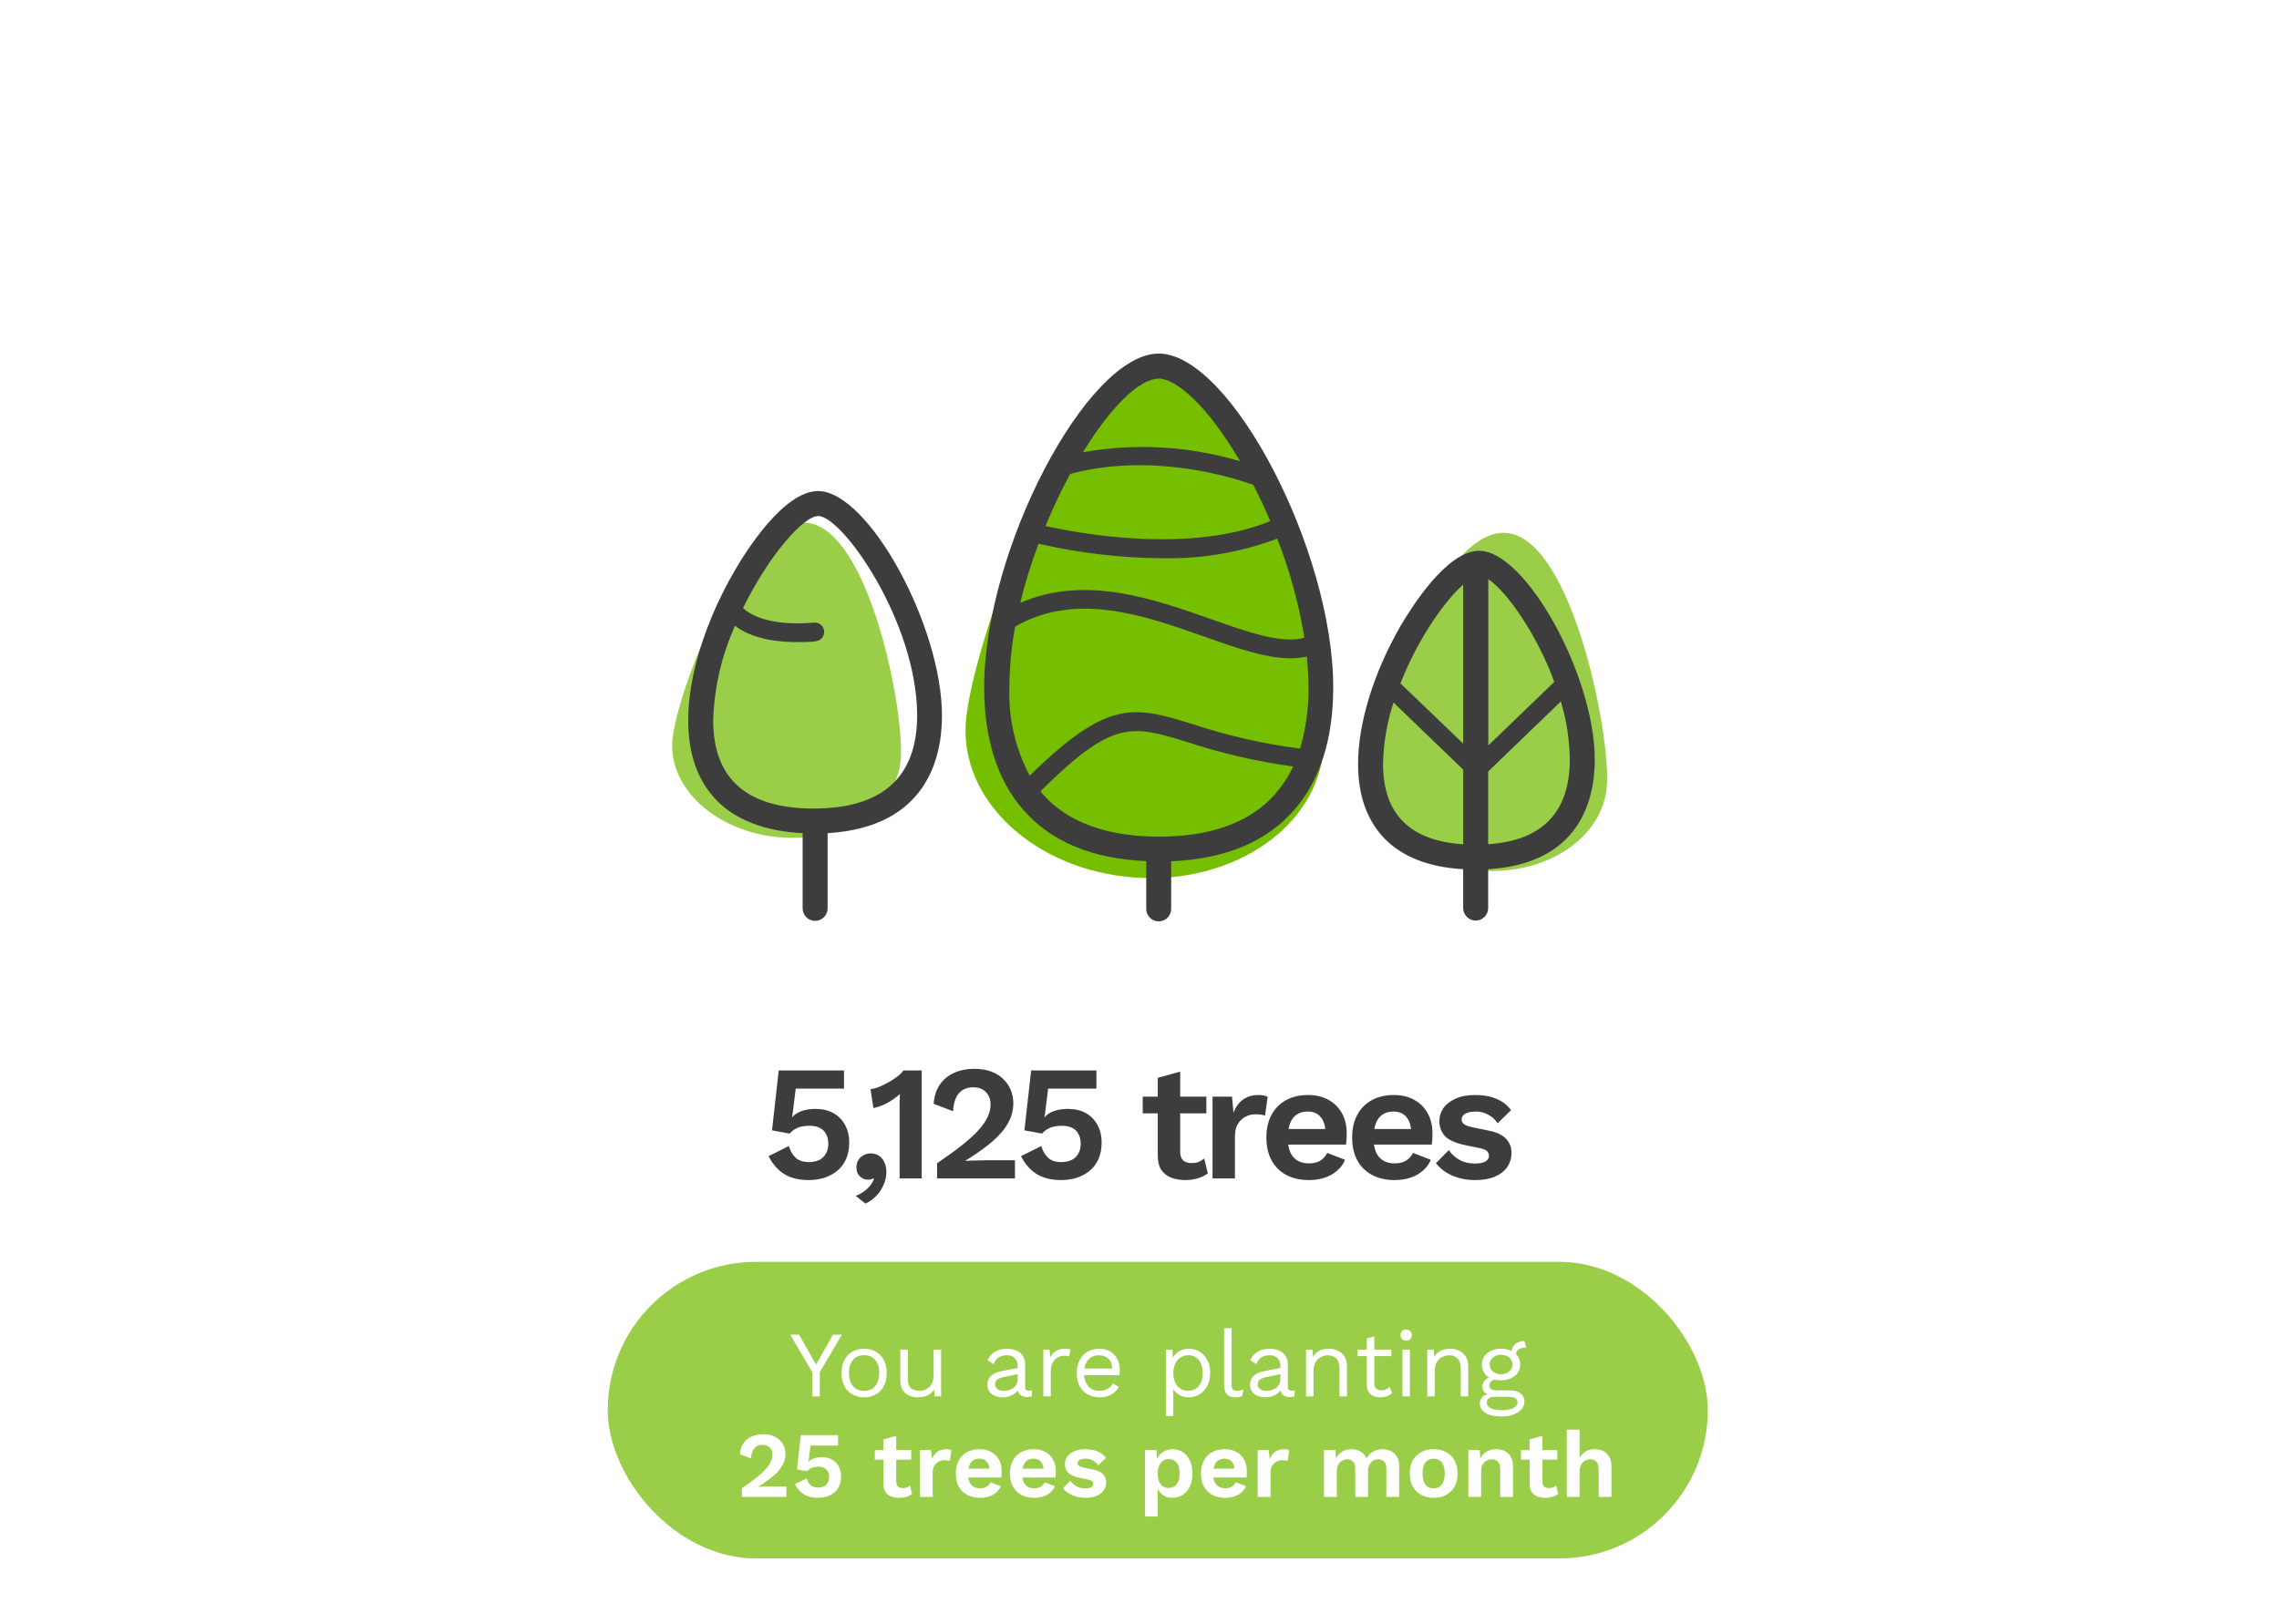 <svg width="195" height="139" viewBox="0 0 195 139" fill="none" xmlns="http://www.w3.org/2000/svg">
<g filter="url(#filter0_d_2188_11361)">
<rect x="20.964" y="20.487" width="153.099" height="97.64" rx="8" fill="white"/>
<path d="M137.49 67.266C137.162 71.688 132.34 74.927 126.707 74.508C121.074 74.09 116.76 70.175 117.115 65.74C117.469 61.304 123.243 45.184 128.87 45.609C134.497 46.034 137.825 62.843 137.49 67.266Z" fill="#9ACD48"/>
<path d="M126.566 47.142C123.772 47.142 120.772 52.009 119.878 53.502C117.541 57.539 116.202 61.871 116.202 65.393C116.202 68.084 116.968 70.234 118.481 71.785C119.994 73.337 122.279 74.232 125.195 74.393V77.721C125.195 77.861 125.223 78 125.277 78.13C125.33 78.26 125.409 78.377 125.508 78.477C125.607 78.576 125.725 78.655 125.855 78.708C125.985 78.762 126.124 78.79 126.264 78.79C126.404 78.79 126.543 78.762 126.673 78.708C126.803 78.655 126.92 78.576 127.02 78.477C127.119 78.377 127.198 78.26 127.251 78.13C127.305 78 127.333 77.861 127.333 77.721V74.393C135.232 73.916 136.455 68.38 136.455 65.019C136.455 57.835 130.539 47.142 126.566 47.142ZM133.004 58.35L127.345 63.803V49.575C128.891 50.605 131.44 54.159 132.991 58.35H133.004ZM125.195 50.039V63.642L119.826 58.491C121.3 54.725 123.573 51.461 125.195 50.039ZM118.339 65.393C118.371 63.602 118.673 61.827 119.234 60.127L125.195 65.869V72.262C120.624 71.966 118.339 69.661 118.339 65.393ZM132.592 70.176C131.44 71.393 129.67 72.107 127.333 72.255V66.03L133.551 60.036C134.039 61.653 134.297 63.331 134.318 65.019C134.318 67.24 133.738 68.972 132.592 70.176Z" fill="#3D3D3D"/>
<path d="M77.066 65.058C76.706 69.178 72.038 72.139 66.65 71.657C61.261 71.174 57.186 67.466 57.534 63.345C57.882 59.225 63.611 44.257 69 44.734C74.388 45.21 77.427 60.938 77.066 65.058Z" fill="#9ACD48"/>
<path d="M70.003 42.029C67.029 42.029 63.778 47.257 62.85 48.86C60.333 53.212 58.885 57.873 58.885 61.658C58.885 64.542 59.709 66.847 61.325 68.508C62.941 70.169 65.471 71.154 68.677 71.308V77.746C68.677 78.03 68.789 78.301 68.99 78.502C69.19 78.702 69.462 78.815 69.745 78.815C70.029 78.815 70.301 78.702 70.501 78.502C70.701 78.301 70.814 78.03 70.814 77.746V71.308C79.286 70.8 80.599 64.871 80.599 61.265C80.599 53.527 74.271 42.029 70.003 42.029ZM69.617 69.203C63.913 69.203 61.022 66.667 61.022 61.658C61.108 58.862 61.742 56.111 62.889 53.559C63.719 54.203 65.323 54.956 68.213 54.956C68.702 54.956 69.224 54.956 69.79 54.886C69.895 54.876 69.997 54.846 70.091 54.798C70.184 54.749 70.267 54.682 70.334 54.602C70.402 54.521 70.453 54.428 70.484 54.327C70.516 54.227 70.527 54.121 70.518 54.017C70.509 53.912 70.479 53.81 70.43 53.716C70.381 53.623 70.315 53.54 70.234 53.473C70.153 53.405 70.06 53.354 69.96 53.323C69.859 53.291 69.754 53.28 69.649 53.289C65.561 53.643 63.977 52.433 63.578 52.04C65.754 47.585 68.728 44.167 70.016 44.167C72.076 44.167 78.475 53.25 78.475 61.259C78.462 66.531 75.488 69.203 69.617 69.203V69.203Z" fill="#3D3D3D"/>
<path d="M113.253 64.021C112.763 70.755 105.527 75.719 97.049 75.101C88.57 74.483 82.132 68.534 82.641 61.807C83.15 55.079 91.783 30.461 100.242 31.073C108.701 31.684 113.742 57.3 113.253 64.021Z" fill="#75BE00"/>
<path d="M99.147 30.262C93.005 30.262 84.211 47.077 84.211 58.826C84.211 63.23 85.331 66.757 87.539 69.294C89.908 72.03 93.449 73.504 98.078 73.704V77.708C98.067 77.855 98.086 78.003 98.134 78.142C98.182 78.281 98.259 78.409 98.359 78.517C98.459 78.625 98.58 78.711 98.715 78.77C98.85 78.829 98.996 78.86 99.143 78.86C99.291 78.86 99.436 78.829 99.571 78.77C99.706 78.711 99.828 78.625 99.928 78.517C100.028 78.409 100.104 78.281 100.153 78.142C100.201 78.003 100.22 77.855 100.209 77.708V73.717C104.838 73.517 108.378 72.043 110.748 69.307C112.956 66.77 114.076 63.242 114.076 58.839C114.076 47.09 105.282 30.262 99.147 30.262ZM99.147 32.399C100.576 32.399 103.28 34.627 106.106 39.481C101.747 38.176 97.144 37.91 92.664 38.702C94.981 34.923 97.447 32.412 99.147 32.412V32.399ZM111.61 54.584C109.679 55.131 106.84 54.127 103.595 52.981C98.735 51.268 92.812 49.176 87.295 51.603C87.713 49.884 88.235 48.192 88.859 46.536C92.327 47.335 95.871 47.751 99.43 47.779C102.792 47.851 106.138 47.281 109.286 46.099C110.357 48.837 111.136 51.681 111.61 54.584V54.584ZM89.458 45.024C90.078 43.498 90.783 42.009 91.569 40.562C98.439 38.727 105.179 40.762 107.232 41.496C107.76 42.513 108.245 43.547 108.687 44.599C101.805 47.431 92.297 45.654 89.458 45.024ZM86.883 53.618C92.097 50.618 97.923 52.672 103.061 54.494C105.81 55.466 108.295 56.341 110.406 56.341C110.878 56.345 111.349 56.296 111.81 56.193C111.906 57.072 111.955 57.955 111.958 58.839C111.982 60.61 111.739 62.374 111.237 64.073C108.135 63.672 105.079 62.978 102.108 62C97.061 60.442 94.859 59.76 88.106 66.391C86.874 64.069 86.275 61.465 86.368 58.839C86.374 57.087 86.54 55.34 86.863 53.618H86.883ZM109.157 67.91C107.026 70.363 103.666 71.605 99.166 71.605C94.666 71.605 91.299 70.363 89.168 67.91L89.026 67.723C95.245 61.556 96.803 62.039 101.638 63.526C104.574 64.488 107.59 65.184 110.651 65.605C110.257 66.441 109.748 67.217 109.138 67.91H109.157Z" fill="#3D3D3D"/>
<path d="M69.178 101C68.366 101 67.68 100.832 67.12 100.496C66.569 100.16 66.116 99.647 65.762 98.956L67.498 98.088C67.619 98.499 67.81 98.83 68.072 99.082C68.333 99.334 68.716 99.46 69.22 99.46C69.565 99.46 69.859 99.4 70.102 99.278C70.344 99.157 70.531 98.98 70.662 98.746C70.802 98.513 70.872 98.228 70.872 97.892C70.872 97.556 70.806 97.276 70.676 97.052C70.554 96.819 70.377 96.646 70.144 96.534C69.91 96.413 69.616 96.352 69.262 96.352C69.019 96.352 68.79 96.376 68.576 96.422C68.37 96.469 68.184 96.544 68.016 96.646C67.848 96.74 67.698 96.866 67.568 97.024L66.056 96.744L66.63 91.62H72.216V93.174H68.086L67.806 95.428L67.764 95.61H67.792C67.988 95.386 68.254 95.214 68.59 95.092C68.935 94.971 69.327 94.91 69.766 94.91C70.372 94.91 70.89 95.032 71.32 95.274C71.749 95.517 72.08 95.858 72.314 96.296C72.547 96.726 72.664 97.22 72.664 97.78C72.664 98.312 72.575 98.784 72.398 99.194C72.22 99.596 71.968 99.932 71.642 100.202C71.324 100.464 70.956 100.664 70.536 100.804C70.116 100.935 69.663 101 69.178 101ZM74.498 98.718C74.797 98.718 75.044 98.793 75.24 98.942C75.436 99.082 75.585 99.274 75.688 99.516C75.791 99.75 75.842 100.011 75.842 100.3C75.842 100.683 75.763 101.052 75.604 101.406C75.455 101.761 75.245 102.078 74.974 102.358C74.704 102.638 74.395 102.858 74.05 103.016L73.224 102.358C73.476 102.256 73.705 102.13 73.91 101.98C74.125 101.831 74.307 101.663 74.456 101.476C74.606 101.29 74.713 101.098 74.778 100.902L74.708 100.86C74.662 100.888 74.606 100.912 74.54 100.93C74.475 100.958 74.382 100.972 74.26 100.972C74.111 100.972 73.962 100.935 73.812 100.86C73.663 100.776 73.537 100.66 73.434 100.51C73.332 100.352 73.28 100.156 73.28 99.922C73.28 99.67 73.336 99.456 73.448 99.278C73.56 99.101 73.71 98.966 73.896 98.872C74.083 98.77 74.284 98.718 74.498 98.718ZM76.974 100.86V95.008C76.974 94.794 76.974 94.574 76.974 94.35C76.983 94.117 76.992 93.879 77.002 93.636C76.684 93.926 76.33 94.178 75.938 94.392C75.546 94.607 75.144 94.756 74.734 94.84L74.482 93.216C74.696 93.198 74.934 93.137 75.196 93.034C75.466 92.922 75.737 92.792 76.008 92.642C76.288 92.484 76.54 92.32 76.764 92.152C76.997 91.975 77.174 91.798 77.296 91.62H78.864V100.86H76.974ZM80.18 100.86V99.558C81.02 98.989 81.729 98.476 82.308 98.018C82.896 97.552 83.367 97.122 83.722 96.73C84.086 96.329 84.347 95.951 84.506 95.596C84.674 95.242 84.758 94.887 84.758 94.532C84.758 94.103 84.627 93.753 84.366 93.482C84.105 93.202 83.736 93.062 83.26 93.062C82.737 93.062 82.327 93.24 82.028 93.594C81.739 93.949 81.58 94.453 81.552 95.106L79.886 94.476C79.933 93.842 80.101 93.305 80.39 92.866C80.689 92.418 81.09 92.078 81.594 91.844C82.107 91.602 82.695 91.48 83.358 91.48C83.927 91.48 84.417 91.56 84.828 91.718C85.248 91.877 85.593 92.096 85.864 92.376C86.144 92.647 86.354 92.96 86.494 93.314C86.634 93.669 86.704 94.038 86.704 94.42C86.704 95.018 86.555 95.582 86.256 96.114C85.967 96.646 85.519 97.174 84.912 97.696C84.305 98.219 83.535 98.77 82.602 99.348V99.362C82.742 99.353 82.91 99.344 83.106 99.334C83.311 99.325 83.521 99.32 83.736 99.32C83.951 99.311 84.137 99.306 84.296 99.306H86.844V100.86H80.18ZM90.775 101C89.963 101 89.278 100.832 88.718 100.496C88.167 100.16 87.714 99.647 87.359 98.956L89.096 98.088C89.217 98.499 89.408 98.83 89.669 99.082C89.931 99.334 90.314 99.46 90.817 99.46C91.163 99.46 91.457 99.4 91.7 99.278C91.942 99.157 92.129 98.98 92.26 98.746C92.4 98.513 92.469 98.228 92.469 97.892C92.469 97.556 92.404 97.276 92.273 97.052C92.152 96.819 91.975 96.646 91.742 96.534C91.508 96.413 91.214 96.352 90.859 96.352C90.617 96.352 90.388 96.376 90.174 96.422C89.968 96.469 89.781 96.544 89.614 96.646C89.445 96.74 89.296 96.866 89.165 97.024L87.653 96.744L88.228 91.62H93.814V93.174H89.683L89.403 95.428L89.362 95.61H89.389C89.585 95.386 89.852 95.214 90.188 95.092C90.533 94.971 90.925 94.91 91.364 94.91C91.97 94.91 92.488 95.032 92.918 95.274C93.347 95.517 93.678 95.858 93.912 96.296C94.145 96.726 94.261 97.22 94.261 97.78C94.261 98.312 94.173 98.784 93.996 99.194C93.818 99.596 93.566 99.932 93.24 100.202C92.922 100.464 92.553 100.664 92.133 100.804C91.713 100.935 91.261 101 90.775 101ZM100.981 91.718V98.578C100.981 98.914 101.065 99.162 101.233 99.32C101.41 99.47 101.648 99.544 101.947 99.544C102.18 99.544 102.386 99.512 102.563 99.446C102.74 99.372 102.899 99.274 103.039 99.152L103.347 100.426C103.123 100.604 102.843 100.744 102.507 100.846C102.171 100.949 101.816 101 101.443 101C100.976 101 100.561 100.93 100.197 100.79C99.843 100.65 99.562 100.426 99.357 100.118C99.161 99.81 99.063 99.4 99.063 98.886V92.25L100.981 91.718ZM103.221 93.86V95.288H97.775V93.86H103.221ZM103.749 100.86V93.86H105.415L105.541 95.232C105.727 94.747 105.998 94.374 106.353 94.112C106.717 93.851 107.169 93.72 107.711 93.72C107.869 93.72 108.014 93.734 108.145 93.762C108.275 93.79 108.383 93.828 108.467 93.874L108.243 95.484C108.149 95.447 108.033 95.419 107.893 95.4C107.762 95.382 107.589 95.372 107.375 95.372C107.095 95.372 106.824 95.442 106.563 95.582C106.301 95.713 106.087 95.918 105.919 96.198C105.751 96.469 105.667 96.814 105.667 97.234V100.86H103.749ZM111.996 101C111.259 101 110.615 100.856 110.064 100.566C109.523 100.277 109.103 99.862 108.804 99.32C108.506 98.779 108.356 98.126 108.356 97.36C108.356 96.595 108.506 95.942 108.804 95.4C109.103 94.859 109.518 94.444 110.05 94.154C110.592 93.865 111.208 93.72 111.898 93.72C112.608 93.72 113.21 93.865 113.704 94.154C114.199 94.434 114.577 94.822 114.838 95.316C115.1 95.802 115.23 96.357 115.23 96.982C115.23 97.169 115.226 97.346 115.216 97.514C115.207 97.682 115.193 97.832 115.174 97.962H109.588V96.632H114.334L113.41 96.968C113.41 96.38 113.275 95.928 113.004 95.61C112.743 95.293 112.37 95.134 111.884 95.134C111.53 95.134 111.222 95.218 110.96 95.386C110.708 95.554 110.517 95.806 110.386 96.142C110.256 96.469 110.19 96.884 110.19 97.388C110.19 97.883 110.26 98.294 110.4 98.62C110.55 98.938 110.755 99.176 111.016 99.334C111.287 99.493 111.609 99.572 111.982 99.572C112.393 99.572 112.724 99.493 112.976 99.334C113.228 99.176 113.424 98.956 113.564 98.676L115.09 99.264C114.941 99.628 114.712 99.941 114.404 100.202C114.106 100.464 113.746 100.664 113.326 100.804C112.916 100.935 112.472 101 111.996 101ZM119.334 101C118.596 101 117.952 100.856 117.402 100.566C116.86 100.277 116.44 99.862 116.142 99.32C115.843 98.779 115.694 98.126 115.694 97.36C115.694 96.595 115.843 95.942 116.142 95.4C116.44 94.859 116.856 94.444 117.388 94.154C117.929 93.865 118.545 93.72 119.236 93.72C119.945 93.72 120.547 93.865 121.042 94.154C121.536 94.434 121.914 94.822 122.176 95.316C122.437 95.802 122.568 96.357 122.568 96.982C122.568 97.169 122.563 97.346 122.554 97.514C122.544 97.682 122.53 97.832 122.512 97.962H116.926V96.632H121.672L120.748 96.968C120.748 96.38 120.612 95.928 120.342 95.61C120.08 95.293 119.707 95.134 119.222 95.134C118.867 95.134 118.559 95.218 118.298 95.386C118.046 95.554 117.854 95.806 117.724 96.142C117.593 96.469 117.528 96.884 117.528 97.388C117.528 97.883 117.598 98.294 117.738 98.62C117.887 98.938 118.092 99.176 118.354 99.334C118.624 99.493 118.946 99.572 119.32 99.572C119.73 99.572 120.062 99.493 120.314 99.334C120.566 99.176 120.762 98.956 120.902 98.676L122.428 99.264C122.278 99.628 122.05 99.941 121.742 100.202C121.443 100.464 121.084 100.664 120.664 100.804C120.253 100.935 119.81 101 119.334 101ZM126.223 101C125.514 101 124.865 100.874 124.277 100.622C123.698 100.37 123.227 100.016 122.863 99.558L123.969 98.438C124.193 98.774 124.492 99.05 124.865 99.264C125.238 99.479 125.682 99.586 126.195 99.586C126.559 99.586 126.848 99.535 127.063 99.432C127.287 99.32 127.399 99.148 127.399 98.914C127.399 98.765 127.348 98.639 127.245 98.536C127.142 98.424 126.937 98.336 126.629 98.27L125.397 98.018C124.585 97.85 124.006 97.598 123.661 97.262C123.325 96.917 123.157 96.474 123.157 95.932C123.157 95.55 123.269 95.19 123.493 94.854C123.726 94.518 124.072 94.248 124.529 94.042C124.986 93.828 125.556 93.72 126.237 93.72C126.937 93.72 127.544 93.832 128.057 94.056C128.58 94.271 128.99 94.593 129.289 95.022L128.141 96.142C127.936 95.816 127.665 95.568 127.329 95.4C127.002 95.223 126.657 95.134 126.293 95.134C126.032 95.134 125.808 95.162 125.621 95.218C125.434 95.274 125.294 95.354 125.201 95.456C125.108 95.55 125.061 95.671 125.061 95.82C125.061 95.97 125.126 96.1 125.257 96.212C125.388 96.315 125.626 96.404 125.971 96.478L127.399 96.772C128.09 96.912 128.584 97.15 128.883 97.486C129.182 97.813 129.331 98.21 129.331 98.676C129.331 99.124 129.21 99.526 128.967 99.88C128.734 100.226 128.384 100.501 127.917 100.706C127.46 100.902 126.895 101 126.223 101Z" fill="#3D3D3D"/>
</g>
<rect x="52" y="108" width="94.125" height="25.386" rx="12.693" fill="#9ACD48"/>
<path d="M72.031 114.235L70.143 117.451V119.515H69.503V117.451L67.615 114.235H68.375L69.399 116.043L69.823 116.795L70.247 116.043L71.271 114.235H72.031ZM73.935 115.435C74.314 115.435 74.647 115.517 74.935 115.683C75.228 115.848 75.458 116.088 75.623 116.403C75.788 116.712 75.871 117.083 75.871 117.515C75.871 117.947 75.788 118.32 75.623 118.635C75.458 118.944 75.228 119.181 74.935 119.347C74.647 119.512 74.314 119.595 73.935 119.595C73.562 119.595 73.228 119.512 72.935 119.347C72.642 119.181 72.412 118.944 72.247 118.635C72.082 118.32 71.999 117.947 71.999 117.515C71.999 117.083 72.082 116.712 72.247 116.403C72.412 116.088 72.642 115.848 72.935 115.683C73.228 115.517 73.562 115.435 73.935 115.435ZM73.935 115.987C73.663 115.987 73.431 116.048 73.239 116.171C73.047 116.293 72.898 116.469 72.791 116.699C72.69 116.923 72.639 117.195 72.639 117.515C72.639 117.829 72.69 118.101 72.791 118.331C72.898 118.56 73.047 118.736 73.239 118.859C73.431 118.981 73.663 119.043 73.935 119.043C74.207 119.043 74.439 118.981 74.631 118.859C74.823 118.736 74.97 118.56 75.071 118.331C75.178 118.101 75.231 117.829 75.231 117.515C75.231 117.195 75.178 116.923 75.071 116.699C74.97 116.469 74.823 116.293 74.631 116.171C74.439 116.048 74.207 115.987 73.935 115.987ZM78.524 119.595C78.268 119.595 78.025 119.547 77.796 119.451C77.572 119.355 77.388 119.2 77.244 118.987C77.105 118.768 77.036 118.485 77.036 118.139V115.515H77.676V117.971C77.676 118.376 77.764 118.656 77.94 118.811C78.116 118.96 78.364 119.035 78.684 119.035C78.833 119.035 78.98 119.011 79.124 118.963C79.268 118.909 79.396 118.829 79.508 118.723C79.625 118.611 79.716 118.469 79.78 118.299C79.849 118.128 79.884 117.925 79.884 117.691V115.515H80.524V119.515H79.964L79.924 118.907C79.785 119.147 79.596 119.323 79.356 119.435C79.121 119.541 78.844 119.595 78.524 119.595ZM87.076 116.931C87.076 116.632 86.996 116.403 86.836 116.243C86.676 116.077 86.449 115.995 86.156 115.995C85.879 115.995 85.644 116.056 85.452 116.179C85.26 116.296 85.119 116.488 85.028 116.755L84.508 116.435C84.615 116.136 84.812 115.896 85.1 115.715C85.388 115.528 85.745 115.435 86.172 115.435C86.46 115.435 86.721 115.485 86.956 115.587C87.191 115.683 87.375 115.832 87.508 116.035C87.647 116.232 87.716 116.488 87.716 116.803V118.739C87.716 118.931 87.817 119.027 88.02 119.027C88.121 119.027 88.22 119.013 88.316 118.987L88.284 119.491C88.177 119.544 88.039 119.571 87.868 119.571C87.713 119.571 87.575 119.541 87.452 119.483C87.329 119.424 87.233 119.336 87.164 119.219C87.095 119.096 87.06 118.944 87.06 118.763V118.683L87.22 118.707C87.156 118.915 87.047 119.085 86.892 119.219C86.737 119.347 86.564 119.443 86.372 119.507C86.18 119.565 85.991 119.595 85.804 119.595C85.569 119.595 85.351 119.555 85.148 119.475C84.945 119.395 84.783 119.275 84.66 119.115C84.543 118.949 84.484 118.747 84.484 118.507C84.484 118.208 84.583 117.963 84.78 117.771C84.983 117.573 85.263 117.44 85.62 117.371L87.204 117.059V117.587L85.916 117.851C85.655 117.904 85.46 117.979 85.332 118.075C85.204 118.171 85.14 118.304 85.14 118.475C85.14 118.64 85.204 118.776 85.332 118.883C85.465 118.984 85.652 119.035 85.892 119.035C86.047 119.035 86.193 119.016 86.332 118.979C86.476 118.936 86.604 118.875 86.716 118.795C86.828 118.709 86.916 118.605 86.98 118.483C87.044 118.355 87.076 118.205 87.076 118.035V116.931ZM89.271 119.515V115.515H89.791L89.879 116.171C89.991 115.925 90.154 115.741 90.367 115.619C90.586 115.496 90.85 115.435 91.159 115.435C91.228 115.435 91.303 115.44 91.383 115.451C91.469 115.461 91.54 115.483 91.599 115.515L91.487 116.099C91.428 116.077 91.365 116.061 91.295 116.051C91.226 116.04 91.127 116.035 90.999 116.035C90.834 116.035 90.666 116.083 90.495 116.179C90.33 116.275 90.191 116.421 90.079 116.619C89.967 116.811 89.911 117.056 89.911 117.355V119.515H89.271ZM94.084 119.595C93.705 119.595 93.367 119.512 93.068 119.347C92.775 119.181 92.545 118.944 92.38 118.635C92.215 118.32 92.132 117.947 92.132 117.515C92.132 117.083 92.215 116.712 92.38 116.403C92.545 116.088 92.772 115.848 93.06 115.683C93.348 115.517 93.676 115.435 94.044 115.435C94.417 115.435 94.734 115.515 94.996 115.675C95.263 115.835 95.465 116.053 95.604 116.331C95.743 116.603 95.812 116.909 95.812 117.251C95.812 117.341 95.809 117.424 95.804 117.499C95.799 117.573 95.79 117.64 95.78 117.699H92.548V117.131H95.5L95.172 117.195C95.172 116.811 95.065 116.515 94.852 116.307C94.644 116.099 94.369 115.995 94.028 115.995C93.766 115.995 93.54 116.056 93.348 116.179C93.161 116.296 93.014 116.469 92.908 116.699C92.806 116.923 92.756 117.195 92.756 117.515C92.756 117.829 92.809 118.101 92.916 118.331C93.022 118.56 93.172 118.736 93.364 118.859C93.561 118.976 93.796 119.035 94.068 119.035C94.361 119.035 94.599 118.979 94.78 118.867C94.966 118.755 95.116 118.603 95.228 118.411L95.732 118.707C95.63 118.888 95.5 119.045 95.34 119.179C95.185 119.312 95.001 119.416 94.788 119.491C94.58 119.56 94.345 119.595 94.084 119.595ZM99.755 121.195V115.515H100.316L100.372 116.491L100.284 116.379C100.353 116.192 100.457 116.029 100.596 115.891C100.734 115.747 100.902 115.635 101.1 115.555C101.297 115.475 101.51 115.435 101.74 115.435C102.065 115.435 102.364 115.517 102.636 115.683C102.913 115.848 103.134 116.085 103.3 116.395C103.465 116.704 103.548 117.077 103.548 117.515C103.548 117.947 103.462 118.32 103.292 118.635C103.126 118.944 102.905 119.181 102.628 119.347C102.35 119.512 102.046 119.595 101.716 119.595C101.385 119.595 101.094 119.515 100.844 119.355C100.598 119.189 100.422 118.981 100.316 118.731L100.396 118.611V121.195H99.755ZM101.652 119.035C102.046 119.035 102.353 118.896 102.572 118.619C102.796 118.341 102.908 117.973 102.908 117.515C102.908 117.056 102.798 116.688 102.58 116.411C102.366 116.133 102.065 115.995 101.676 115.995C101.42 115.995 101.196 116.059 101.004 116.187C100.812 116.309 100.662 116.485 100.556 116.715C100.449 116.939 100.396 117.205 100.396 117.515C100.396 117.819 100.446 118.085 100.548 118.315C100.654 118.544 100.801 118.723 100.988 118.851C101.18 118.973 101.401 119.035 101.652 119.035ZM105.379 113.675V118.499C105.379 118.701 105.416 118.843 105.491 118.923C105.566 118.997 105.686 119.035 105.851 119.035C105.958 119.035 106.046 119.027 106.115 119.011C106.184 118.995 106.278 118.965 106.395 118.923L106.291 119.483C106.206 119.52 106.112 119.547 106.011 119.563C105.91 119.584 105.806 119.595 105.699 119.595C105.374 119.595 105.131 119.507 104.971 119.331C104.816 119.155 104.739 118.885 104.739 118.523V113.675H105.379ZM109.552 116.931C109.552 116.632 109.472 116.403 109.312 116.243C109.152 116.077 108.926 115.995 108.632 115.995C108.355 115.995 108.12 116.056 107.928 116.179C107.736 116.296 107.595 116.488 107.504 116.755L106.984 116.435C107.091 116.136 107.288 115.896 107.576 115.715C107.864 115.528 108.222 115.435 108.648 115.435C108.936 115.435 109.198 115.485 109.432 115.587C109.667 115.683 109.851 115.832 109.984 116.035C110.123 116.232 110.192 116.488 110.192 116.803V118.739C110.192 118.931 110.294 119.027 110.496 119.027C110.598 119.027 110.696 119.013 110.792 118.987L110.76 119.491C110.654 119.544 110.515 119.571 110.344 119.571C110.19 119.571 110.051 119.541 109.928 119.483C109.806 119.424 109.71 119.336 109.64 119.219C109.571 119.096 109.536 118.944 109.536 118.763V118.683L109.696 118.707C109.632 118.915 109.523 119.085 109.368 119.219C109.214 119.347 109.04 119.443 108.848 119.507C108.656 119.565 108.467 119.595 108.28 119.595C108.046 119.595 107.827 119.555 107.624 119.475C107.422 119.395 107.259 119.275 107.136 119.115C107.019 118.949 106.96 118.747 106.96 118.507C106.96 118.208 107.059 117.963 107.256 117.771C107.459 117.573 107.739 117.44 108.096 117.371L109.68 117.059V117.587L108.392 117.851C108.131 117.904 107.936 117.979 107.808 118.075C107.68 118.171 107.616 118.304 107.616 118.475C107.616 118.64 107.68 118.776 107.808 118.883C107.942 118.984 108.128 119.035 108.368 119.035C108.523 119.035 108.67 119.016 108.808 118.979C108.952 118.936 109.08 118.875 109.192 118.795C109.304 118.709 109.392 118.605 109.456 118.483C109.52 118.355 109.552 118.205 109.552 118.035V116.931ZM111.748 119.515V115.515H112.308L112.364 116.411L112.26 116.323C112.345 116.109 112.46 115.939 112.604 115.811C112.748 115.677 112.913 115.581 113.1 115.523C113.292 115.464 113.489 115.435 113.692 115.435C113.98 115.435 114.241 115.491 114.476 115.603C114.71 115.709 114.897 115.875 115.036 116.099C115.18 116.323 115.252 116.608 115.252 116.955V119.515H114.612V117.179C114.612 116.736 114.516 116.429 114.324 116.259C114.137 116.083 113.905 115.995 113.628 115.995C113.436 115.995 113.244 116.04 113.052 116.131C112.86 116.221 112.7 116.368 112.572 116.571C112.449 116.773 112.388 117.045 112.388 117.387V119.515H111.748ZM117.59 114.379V118.411C117.59 118.608 117.646 118.755 117.758 118.851C117.87 118.947 118.014 118.995 118.19 118.995C118.345 118.995 118.478 118.968 118.59 118.915C118.702 118.861 118.803 118.789 118.894 118.699L119.118 119.235C118.995 119.347 118.849 119.435 118.678 119.499C118.513 119.563 118.321 119.595 118.102 119.595C117.899 119.595 117.71 119.56 117.534 119.491C117.358 119.416 117.217 119.301 117.11 119.147C117.009 118.987 116.955 118.779 116.95 118.523V114.555L117.59 114.379ZM119.046 115.515V116.067H116.15V115.515H119.046ZM120.318 114.747C120.174 114.747 120.056 114.704 119.966 114.619C119.88 114.528 119.838 114.411 119.838 114.267C119.838 114.123 119.88 114.008 119.966 113.923C120.056 113.832 120.174 113.787 120.318 113.787C120.462 113.787 120.576 113.832 120.662 113.923C120.752 114.008 120.798 114.123 120.798 114.267C120.798 114.411 120.752 114.528 120.662 114.619C120.576 114.704 120.462 114.747 120.318 114.747ZM120.638 115.515V119.515H119.998V115.515H120.638ZM122.123 119.515V115.515H122.683L122.739 116.411L122.635 116.323C122.72 116.109 122.835 115.939 122.979 115.811C123.123 115.677 123.288 115.581 123.475 115.523C123.667 115.464 123.864 115.435 124.067 115.435C124.355 115.435 124.616 115.491 124.851 115.603C125.085 115.709 125.272 115.875 125.411 116.099C125.555 116.323 125.627 116.608 125.627 116.955V119.515H124.987V117.179C124.987 116.736 124.891 116.429 124.699 116.259C124.512 116.083 124.28 115.995 124.003 115.995C123.811 115.995 123.619 116.04 123.427 116.131C123.235 116.221 123.075 116.368 122.947 116.571C122.824 116.773 122.763 117.045 122.763 117.387V119.515H122.123ZM130.444 114.779L130.588 115.347C130.583 115.347 130.575 115.347 130.564 115.347C130.553 115.347 130.543 115.347 130.532 115.347C130.271 115.347 130.068 115.4 129.924 115.507C129.785 115.608 129.716 115.773 129.716 116.003L129.324 115.803C129.324 115.595 129.372 115.413 129.468 115.259C129.564 115.104 129.695 114.987 129.86 114.907C130.025 114.821 130.207 114.779 130.404 114.779C130.409 114.779 130.415 114.779 130.42 114.779C130.431 114.779 130.439 114.779 130.444 114.779ZM129.228 119.003C129.607 119.003 129.903 119.091 130.116 119.267C130.329 119.437 130.436 119.667 130.436 119.955C130.436 120.216 130.348 120.443 130.172 120.635C130.001 120.827 129.769 120.973 129.476 121.075C129.188 121.181 128.863 121.235 128.5 121.235C127.871 121.235 127.399 121.128 127.084 120.915C126.775 120.701 126.62 120.445 126.62 120.147C126.62 119.933 126.689 119.741 126.828 119.571C126.972 119.405 127.212 119.312 127.548 119.291L127.492 119.411C127.311 119.363 127.156 119.283 127.028 119.171C126.905 119.053 126.844 118.885 126.844 118.667C126.844 118.448 126.924 118.261 127.084 118.107C127.249 117.947 127.492 117.848 127.812 117.811L128.236 118.027H128.156C127.895 118.053 127.708 118.12 127.596 118.227C127.489 118.328 127.436 118.44 127.436 118.563C127.436 118.712 127.489 118.824 127.596 118.899C127.708 118.968 127.863 119.003 128.06 119.003H129.228ZM128.492 120.699C128.801 120.699 129.055 120.667 129.252 120.603C129.455 120.539 129.604 120.456 129.7 120.355C129.796 120.253 129.844 120.144 129.844 120.027C129.844 119.883 129.785 119.768 129.668 119.683C129.556 119.597 129.351 119.555 129.052 119.555H127.82C127.649 119.555 127.505 119.597 127.388 119.683C127.271 119.773 127.212 119.896 127.212 120.051C127.212 120.248 127.324 120.405 127.548 120.523C127.777 120.64 128.092 120.699 128.492 120.699ZM128.436 115.435C128.756 115.435 129.039 115.493 129.284 115.611C129.535 115.723 129.729 115.88 129.868 116.083C130.007 116.285 130.076 116.52 130.076 116.787C130.076 117.048 130.007 117.283 129.868 117.491C129.729 117.693 129.535 117.853 129.284 117.971C129.039 118.083 128.756 118.139 128.436 118.139C127.908 118.139 127.503 118.013 127.22 117.763C126.937 117.507 126.796 117.181 126.796 116.787C126.796 116.52 126.865 116.285 127.004 116.083C127.148 115.88 127.343 115.723 127.588 115.611C127.833 115.493 128.116 115.435 128.436 115.435ZM128.436 115.955C128.159 115.955 127.927 116.032 127.74 116.187C127.553 116.336 127.46 116.536 127.46 116.787C127.46 117.032 127.553 117.232 127.74 117.387C127.927 117.541 128.159 117.619 128.436 117.619C128.713 117.619 128.945 117.541 129.132 117.387C129.319 117.232 129.412 117.032 129.412 116.787C129.412 116.536 129.319 116.336 129.132 116.187C128.945 116.032 128.713 115.955 128.436 115.955Z" fill="white"/>
<path d="M63.48 128.115V127.371C63.96 127.046 64.365 126.753 64.696 126.491C65.032 126.225 65.301 125.979 65.504 125.755C65.712 125.526 65.861 125.31 65.952 125.107C66.048 124.905 66.096 124.702 66.096 124.499C66.096 124.254 66.021 124.054 65.872 123.899C65.722 123.739 65.512 123.659 65.24 123.659C64.941 123.659 64.706 123.761 64.536 123.963C64.37 124.166 64.28 124.454 64.264 124.827L63.312 124.467C63.338 124.105 63.434 123.798 63.6 123.547C63.77 123.291 64 123.097 64.288 122.963C64.581 122.825 64.917 122.755 65.296 122.755C65.621 122.755 65.901 122.801 66.136 122.891C66.376 122.982 66.573 123.107 66.728 123.267C66.888 123.422 67.008 123.601 67.088 123.803C67.168 124.006 67.208 124.217 67.208 124.435C67.208 124.777 67.122 125.099 66.952 125.403C66.786 125.707 66.53 126.009 66.184 126.307C65.837 126.606 65.397 126.921 64.864 127.251V127.259C64.944 127.254 65.04 127.249 65.152 127.243C65.269 127.238 65.389 127.235 65.512 127.235C65.634 127.23 65.741 127.227 65.832 127.227H67.288V128.115H63.48ZM69.974 128.195C69.51 128.195 69.118 128.099 68.798 127.907C68.484 127.715 68.225 127.422 68.022 127.027L69.014 126.531C69.084 126.766 69.193 126.955 69.342 127.099C69.492 127.243 69.71 127.315 69.998 127.315C70.196 127.315 70.364 127.281 70.502 127.211C70.641 127.142 70.748 127.041 70.822 126.907C70.902 126.774 70.942 126.611 70.942 126.419C70.942 126.227 70.905 126.067 70.83 125.939C70.761 125.806 70.66 125.707 70.526 125.643C70.393 125.574 70.225 125.539 70.022 125.539C69.884 125.539 69.753 125.553 69.63 125.579C69.513 125.606 69.406 125.649 69.31 125.707C69.214 125.761 69.129 125.833 69.054 125.923L68.19 125.763L68.518 122.835H71.71V123.723H69.35L69.19 125.011L69.166 125.115H69.182C69.294 124.987 69.446 124.889 69.638 124.819C69.836 124.75 70.06 124.715 70.31 124.715C70.657 124.715 70.953 124.785 71.198 124.923C71.444 125.062 71.633 125.257 71.766 125.507C71.9 125.753 71.966 126.035 71.966 126.355C71.966 126.659 71.916 126.929 71.814 127.163C71.713 127.393 71.569 127.585 71.382 127.739C71.201 127.889 70.99 128.003 70.75 128.083C70.51 128.158 70.252 128.195 69.974 128.195ZM76.686 122.891V126.811C76.686 127.003 76.734 127.145 76.83 127.235C76.931 127.321 77.067 127.363 77.238 127.363C77.371 127.363 77.489 127.345 77.59 127.307C77.691 127.265 77.782 127.209 77.862 127.139L78.038 127.867C77.91 127.969 77.75 128.049 77.558 128.107C77.366 128.166 77.163 128.195 76.95 128.195C76.683 128.195 76.446 128.155 76.238 128.075C76.035 127.995 75.875 127.867 75.758 127.691C75.646 127.515 75.59 127.281 75.59 126.987V123.195L76.686 122.891ZM77.966 124.115V124.931H74.854V124.115H77.966ZM78.708 128.115V124.115H79.66L79.732 124.899C79.838 124.622 79.993 124.409 80.196 124.259C80.404 124.11 80.662 124.035 80.972 124.035C81.062 124.035 81.145 124.043 81.22 124.059C81.294 124.075 81.356 124.097 81.404 124.123L81.276 125.043C81.222 125.022 81.156 125.006 81.076 124.995C81.001 124.985 80.902 124.979 80.78 124.979C80.62 124.979 80.465 125.019 80.316 125.099C80.166 125.174 80.044 125.291 79.948 125.451C79.852 125.606 79.804 125.803 79.804 126.043V128.115H78.708ZM83.861 128.195C83.439 128.195 83.071 128.113 82.757 127.947C82.447 127.782 82.207 127.545 82.037 127.235C81.866 126.926 81.781 126.553 81.781 126.115C81.781 125.678 81.866 125.305 82.037 124.995C82.207 124.686 82.445 124.449 82.749 124.283C83.058 124.118 83.41 124.035 83.805 124.035C84.21 124.035 84.554 124.118 84.837 124.283C85.119 124.443 85.335 124.665 85.484 124.947C85.634 125.225 85.709 125.542 85.709 125.899C85.709 126.006 85.706 126.107 85.701 126.203C85.695 126.299 85.687 126.385 85.677 126.459H82.484V125.699H85.197L84.668 125.891C84.668 125.555 84.591 125.297 84.436 125.115C84.287 124.934 84.074 124.843 83.796 124.843C83.594 124.843 83.418 124.891 83.269 124.987C83.124 125.083 83.015 125.227 82.941 125.419C82.866 125.606 82.829 125.843 82.829 126.131C82.829 126.414 82.868 126.649 82.948 126.835C83.034 127.017 83.151 127.153 83.3 127.243C83.455 127.334 83.639 127.379 83.853 127.379C84.087 127.379 84.276 127.334 84.421 127.243C84.564 127.153 84.677 127.027 84.757 126.867L85.629 127.203C85.543 127.411 85.412 127.59 85.237 127.739C85.066 127.889 84.861 128.003 84.621 128.083C84.386 128.158 84.132 128.195 83.861 128.195ZM88.493 128.195C88.072 128.195 87.704 128.113 87.389 127.947C87.08 127.782 86.84 127.545 86.669 127.235C86.499 126.926 86.413 126.553 86.413 126.115C86.413 125.678 86.499 125.305 86.669 124.995C86.84 124.686 87.077 124.449 87.381 124.283C87.691 124.118 88.043 124.035 88.437 124.035C88.843 124.035 89.187 124.118 89.469 124.283C89.752 124.443 89.968 124.665 90.117 124.947C90.267 125.225 90.341 125.542 90.341 125.899C90.341 126.006 90.339 126.107 90.333 126.203C90.328 126.299 90.32 126.385 90.309 126.459H87.117V125.699H89.829L89.301 125.891C89.301 125.555 89.224 125.297 89.069 125.115C88.92 124.934 88.707 124.843 88.429 124.843C88.227 124.843 88.051 124.891 87.901 124.987C87.757 125.083 87.648 125.227 87.573 125.419C87.499 125.606 87.461 125.843 87.461 126.131C87.461 126.414 87.501 126.649 87.581 126.835C87.667 127.017 87.784 127.153 87.933 127.243C88.088 127.334 88.272 127.379 88.485 127.379C88.72 127.379 88.909 127.334 89.053 127.243C89.197 127.153 89.309 127.027 89.389 126.867L90.261 127.203C90.176 127.411 90.045 127.59 89.869 127.739C89.699 127.889 89.493 128.003 89.253 128.083C89.019 128.158 88.765 128.195 88.493 128.195ZM92.87 128.195C92.465 128.195 92.094 128.123 91.758 127.979C91.427 127.835 91.158 127.633 90.95 127.371L91.582 126.731C91.71 126.923 91.881 127.081 92.094 127.203C92.307 127.326 92.561 127.387 92.854 127.387C93.062 127.387 93.227 127.358 93.35 127.299C93.478 127.235 93.542 127.137 93.542 127.003C93.542 126.918 93.513 126.846 93.454 126.787C93.395 126.723 93.278 126.673 93.102 126.635L92.398 126.491C91.934 126.395 91.603 126.251 91.406 126.059C91.214 125.862 91.118 125.609 91.118 125.299C91.118 125.081 91.182 124.875 91.31 124.683C91.443 124.491 91.641 124.337 91.902 124.219C92.163 124.097 92.489 124.035 92.878 124.035C93.278 124.035 93.625 124.099 93.918 124.227C94.217 124.35 94.451 124.534 94.622 124.779L93.966 125.419C93.849 125.233 93.694 125.091 93.502 124.995C93.315 124.894 93.118 124.843 92.91 124.843C92.761 124.843 92.633 124.859 92.526 124.891C92.419 124.923 92.339 124.969 92.286 125.027C92.233 125.081 92.206 125.15 92.206 125.235C92.206 125.321 92.243 125.395 92.318 125.459C92.393 125.518 92.529 125.569 92.726 125.611L93.542 125.779C93.937 125.859 94.219 125.995 94.39 126.187C94.561 126.374 94.646 126.601 94.646 126.867C94.646 127.123 94.577 127.353 94.438 127.555C94.305 127.753 94.105 127.91 93.838 128.027C93.577 128.139 93.254 128.195 92.87 128.195ZM97.965 129.795V124.115H98.949L99.021 125.387L98.885 125.243C98.933 125.009 99.021 124.801 99.149 124.619C99.283 124.438 99.451 124.297 99.653 124.195C99.856 124.089 100.083 124.035 100.333 124.035C100.659 124.035 100.949 124.118 101.205 124.283C101.461 124.449 101.661 124.686 101.805 124.995C101.955 125.299 102.029 125.67 102.029 126.107C102.029 126.545 101.955 126.921 101.805 127.235C101.656 127.545 101.451 127.782 101.189 127.947C100.933 128.113 100.64 128.195 100.309 128.195C99.957 128.195 99.664 128.097 99.429 127.899C99.2 127.702 99.043 127.454 98.957 127.155L99.061 126.987V129.795H97.965ZM99.989 127.355C100.283 127.355 100.512 127.251 100.677 127.043C100.848 126.83 100.933 126.521 100.933 126.115C100.933 125.71 100.851 125.403 100.685 125.195C100.525 124.982 100.299 124.875 100.005 124.875C99.819 124.875 99.653 124.926 99.509 125.027C99.371 125.123 99.261 125.265 99.181 125.451C99.101 125.633 99.061 125.854 99.061 126.115C99.061 126.371 99.099 126.593 99.173 126.779C99.248 126.966 99.355 127.11 99.493 127.211C99.637 127.307 99.803 127.355 99.989 127.355ZM104.837 128.195C104.416 128.195 104.048 128.113 103.733 127.947C103.424 127.782 103.184 127.545 103.013 127.235C102.842 126.926 102.757 126.553 102.757 126.115C102.757 125.678 102.842 125.305 103.013 124.995C103.184 124.686 103.421 124.449 103.725 124.283C104.034 124.118 104.386 124.035 104.781 124.035C105.186 124.035 105.53 124.118 105.813 124.283C106.096 124.443 106.312 124.665 106.461 124.947C106.61 125.225 106.685 125.542 106.685 125.899C106.685 126.006 106.682 126.107 106.677 126.203C106.672 126.299 106.664 126.385 106.653 126.459H103.461V125.699H106.173L105.645 125.891C105.645 125.555 105.568 125.297 105.413 125.115C105.264 124.934 105.05 124.843 104.773 124.843C104.57 124.843 104.394 124.891 104.245 124.987C104.101 125.083 103.992 125.227 103.917 125.419C103.842 125.606 103.805 125.843 103.805 126.131C103.805 126.414 103.845 126.649 103.925 126.835C104.01 127.017 104.128 127.153 104.277 127.243C104.432 127.334 104.616 127.379 104.829 127.379C105.064 127.379 105.253 127.334 105.397 127.243C105.541 127.153 105.653 127.027 105.733 126.867L106.605 127.203C106.52 127.411 106.389 127.59 106.213 127.739C106.042 127.889 105.837 128.003 105.597 128.083C105.362 128.158 105.109 128.195 104.837 128.195ZM107.614 128.115V124.115H108.566L108.638 124.899C108.745 124.622 108.899 124.409 109.102 124.259C109.31 124.11 109.569 124.035 109.878 124.035C109.969 124.035 110.051 124.043 110.126 124.059C110.201 124.075 110.262 124.097 110.31 124.123L110.182 125.043C110.129 125.022 110.062 125.006 109.982 124.995C109.907 124.985 109.809 124.979 109.686 124.979C109.526 124.979 109.371 125.019 109.222 125.099C109.073 125.174 108.95 125.291 108.854 125.451C108.758 125.606 108.71 125.803 108.71 126.043V128.115H107.614ZM113.286 128.115V124.115H114.27L114.31 124.835C114.443 124.569 114.624 124.369 114.854 124.235C115.088 124.102 115.347 124.035 115.63 124.035C115.918 124.035 116.176 124.102 116.406 124.235C116.64 124.369 116.816 124.566 116.934 124.827C117.019 124.651 117.134 124.505 117.278 124.387C117.422 124.27 117.582 124.182 117.758 124.123C117.934 124.065 118.112 124.035 118.294 124.035C118.555 124.035 118.792 124.089 119.006 124.195C119.224 124.302 119.398 124.462 119.526 124.675C119.654 124.889 119.718 125.161 119.718 125.491V128.115H118.622V125.707C118.622 125.414 118.558 125.206 118.43 125.083C118.302 124.961 118.136 124.899 117.934 124.899C117.774 124.899 117.624 124.939 117.486 125.019C117.352 125.099 117.246 125.219 117.166 125.379C117.091 125.534 117.054 125.729 117.054 125.963V128.115H115.958V125.707C115.958 125.414 115.891 125.206 115.758 125.083C115.63 124.961 115.464 124.899 115.262 124.899C115.123 124.899 114.984 124.937 114.846 125.011C114.712 125.086 114.6 125.203 114.51 125.363C114.424 125.523 114.382 125.734 114.382 125.995V128.115H113.286ZM122.672 124.035C123.078 124.035 123.432 124.118 123.736 124.283C124.046 124.449 124.286 124.686 124.456 124.995C124.632 125.305 124.72 125.678 124.72 126.115C124.72 126.547 124.632 126.921 124.456 127.235C124.286 127.545 124.046 127.782 123.736 127.947C123.432 128.113 123.078 128.195 122.672 128.195C122.272 128.195 121.918 128.113 121.608 127.947C121.299 127.782 121.056 127.545 120.88 127.235C120.71 126.921 120.624 126.547 120.624 126.115C120.624 125.678 120.71 125.305 120.88 124.995C121.056 124.686 121.299 124.449 121.608 124.283C121.918 124.118 122.272 124.035 122.672 124.035ZM122.672 124.851C122.47 124.851 122.296 124.899 122.152 124.995C122.014 125.086 121.907 125.225 121.832 125.411C121.758 125.598 121.72 125.833 121.72 126.115C121.72 126.398 121.758 126.633 121.832 126.819C121.907 127.006 122.014 127.147 122.152 127.243C122.296 127.334 122.47 127.379 122.672 127.379C122.87 127.379 123.038 127.334 123.176 127.243C123.32 127.147 123.43 127.006 123.504 126.819C123.579 126.633 123.616 126.398 123.616 126.115C123.616 125.833 123.579 125.598 123.504 125.411C123.43 125.225 123.32 125.086 123.176 124.995C123.038 124.899 122.87 124.851 122.672 124.851ZM125.637 128.115V124.115H126.621L126.685 125.315L126.549 125.187C126.613 124.926 126.715 124.71 126.853 124.539C126.992 124.369 127.16 124.243 127.357 124.163C127.56 124.078 127.781 124.035 128.021 124.035C128.299 124.035 128.544 124.089 128.757 124.195C128.976 124.302 129.147 124.465 129.269 124.683C129.397 124.897 129.461 125.166 129.461 125.491V128.115H128.365V125.803C128.365 125.462 128.299 125.227 128.165 125.099C128.032 124.966 127.859 124.899 127.645 124.899C127.496 124.899 127.349 124.937 127.205 125.011C127.067 125.081 126.952 125.195 126.861 125.355C126.776 125.515 126.733 125.729 126.733 125.995V128.115H125.637ZM131.975 122.891V126.811C131.975 127.003 132.023 127.145 132.119 127.235C132.22 127.321 132.356 127.363 132.527 127.363C132.66 127.363 132.778 127.345 132.879 127.307C132.98 127.265 133.071 127.209 133.151 127.139L133.327 127.867C133.199 127.969 133.039 128.049 132.847 128.107C132.655 128.166 132.452 128.195 132.239 128.195C131.972 128.195 131.735 128.155 131.527 128.075C131.324 127.995 131.164 127.867 131.047 127.691C130.935 127.515 130.879 127.281 130.879 126.987V123.195L131.975 122.891ZM133.255 124.115V124.931H130.143V124.115H133.255ZM134.059 128.115V122.363H135.155V124.795C135.283 124.539 135.459 124.35 135.683 124.227C135.907 124.099 136.16 124.035 136.443 124.035C136.72 124.035 136.966 124.089 137.179 124.195C137.398 124.302 137.568 124.465 137.691 124.683C137.819 124.897 137.883 125.166 137.883 125.491V128.115H136.787V125.811C136.787 125.465 136.72 125.227 136.587 125.099C136.454 124.966 136.283 124.899 136.075 124.899C135.92 124.899 135.771 124.937 135.627 125.011C135.488 125.081 135.374 125.198 135.283 125.363C135.198 125.523 135.155 125.737 135.155 126.003V128.115H134.059Z" fill="white"/>
<defs>
<filter id="filter0_d_2188_11361" x="0.964" y="0.487" width="193.099" height="137.64" filterUnits="userSpaceOnUse" color-interpolation-filters="sRGB">
<feFlood flood-opacity="0" result="BackgroundImageFix"/>
<feColorMatrix in="SourceAlpha" type="matrix" values="0 0 0 0 0 0 0 0 0 0 0 0 0 0 0 0 0 0 127 0" result="hardAlpha"/>
<feOffset/>
<feGaussianBlur stdDeviation="10"/>
<feColorMatrix type="matrix" values="0 0 0 0 0 0 0 0 0 0 0 0 0 0 0 0 0 0 0.03 0"/>
<feBlend mode="normal" in2="BackgroundImageFix" result="effect1_dropShadow_2188_11361"/>
<feBlend mode="normal" in="SourceGraphic" in2="effect1_dropShadow_2188_11361" result="shape"/>
</filter>
</defs>
</svg>
